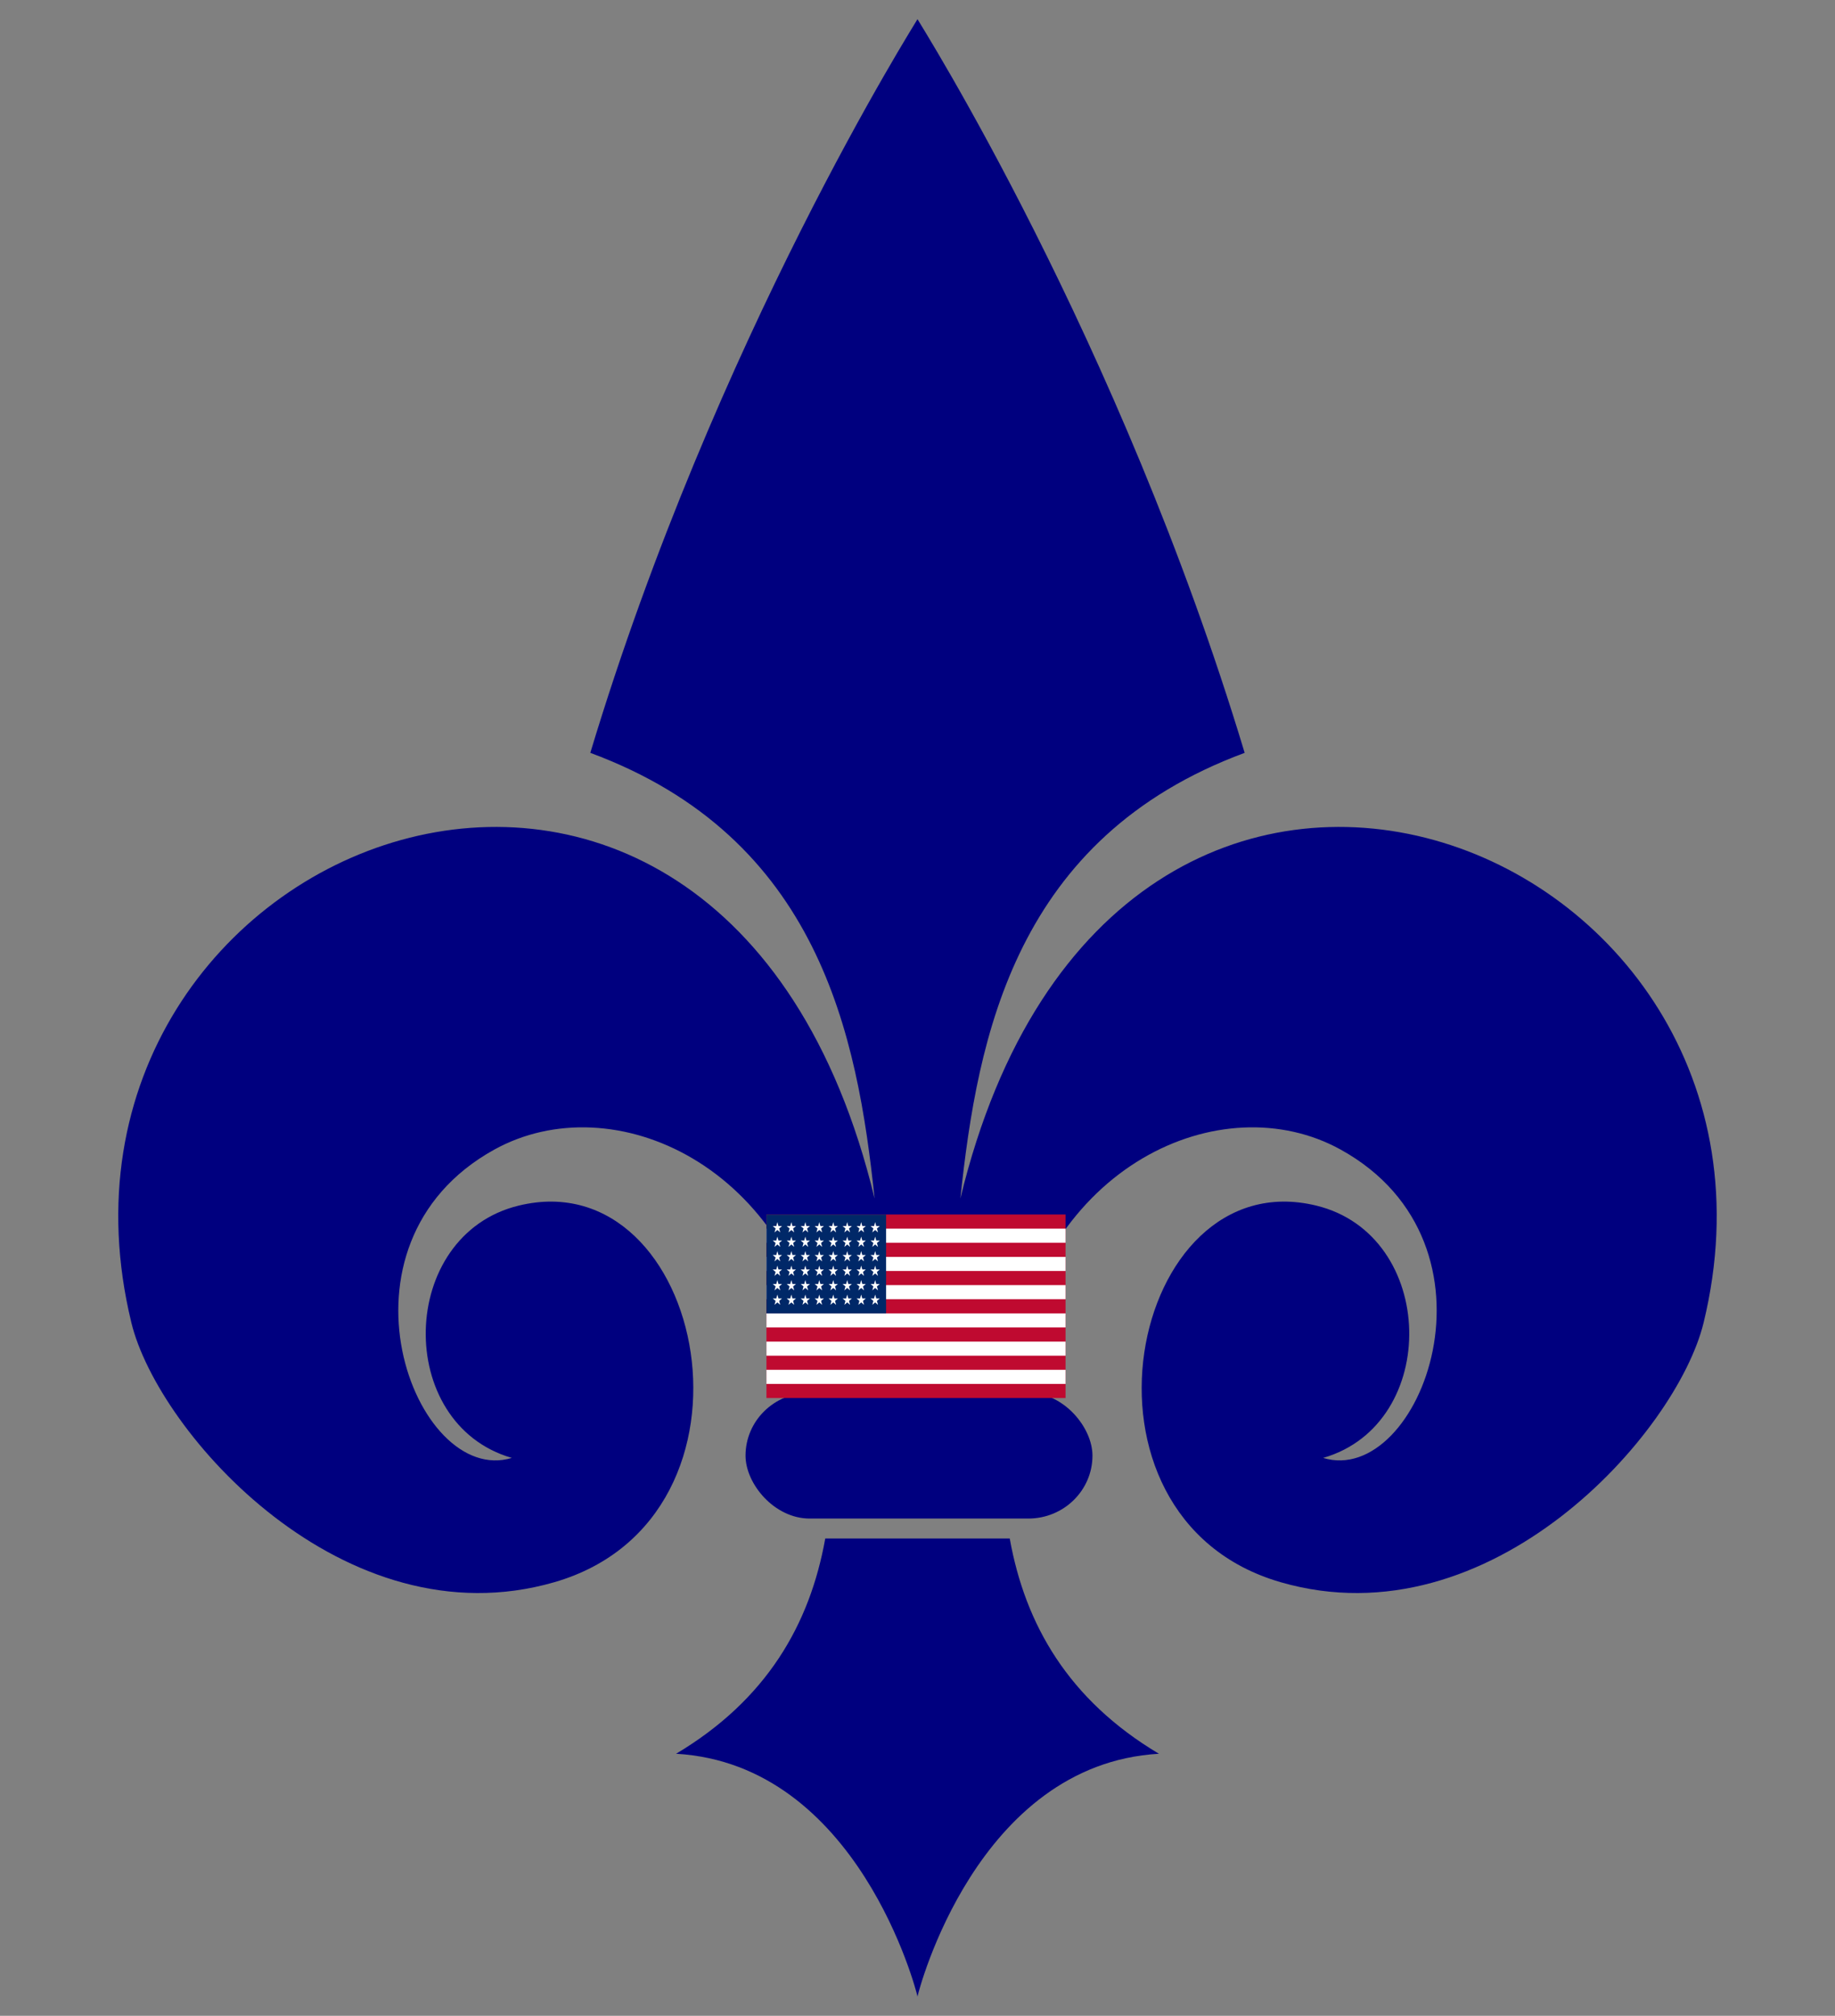 <?xml version="1.0"?><svg width="288.344" height="316.688" xmlns="http://www.w3.org/2000/svg" xmlns:xlink="http://www.w3.org/1999/xlink">
 <rect width="100%" height="100%" fill="#808080" stroke="none"/>
 <title>flower de francais</title>
 <defs>
  <symbol id="svg_74" viewBox="0 0 380 200" xmlns:xlink="http://www.w3.org/1999/xlink">
   <g id="svg_71">
    <g id="svg_73">
     <g id="svg_1">
      <g id="svg_2">
       <rect id="svg_3" width="380" height="200" fill="#BF0A30"/>
       <rect id="svg_4" y="169.23" width="380" height="15.385" fill="#FFFFFF"/>
       <rect id="svg_5" y="138.461" width="380" height="15.385" fill="#FFFFFF"/>
       <rect id="svg_6" y="107.7" width="380" height="15.385" fill="#FFFFFF"/>
       <rect id="svg_7" y="76.923" width="380" height="15.385" fill="#FFFFFF"/>
       <rect id="svg_8" y="46.154" width="380" height="15.385" fill="#FFFFFF"/>
       <rect id="svg_9" y="15.385" width="380" height="15.385" fill="#FFFFFF"/>
      </g>
     </g>
    </g>
    <g id="svg_72">
     <rect id="svg_10" y="0.008" width="152" height="107.692" fill="#002868"/>
     <g id="svg_11">
      <polygon id="svg_12" points="138.111 8.284 139.503 12.568 144.008 12.568 140.364 15.216 141.755 19.501 138.111 16.853 134.467 19.501 135.859 15.216 132.215 12.568 136.719 12.568" fill="#FFFFFF"/>
      <polygon id="svg_13" points="120.365 8.284 121.757 12.568 126.262 12.568 122.618 15.216 124.009 19.501 120.365 16.853 116.721 19.501 118.113 15.216 114.469 12.568 118.973 12.568" fill="#FFFFFF"/>
      <polygon id="svg_14" points="102.619 8.284 104.011 12.568 108.516 12.568 104.872 15.216 106.263 19.501 102.619 16.853 98.975 19.501 100.367 15.216 96.723 12.568 101.227 12.568" fill="#FFFFFF"/>
      <polygon id="svg_15" points="84.873 8.284 86.265 12.568 90.77 12.568 87.125 15.216 88.517 19.501 84.873 16.853 81.229 19.501 82.621 15.216 78.977 12.568 83.481 12.568" fill="#FFFFFF"/>
      <polygon id="svg_16" points="67.127 8.284 68.519 12.568 73.023 12.568 69.379 15.216 70.771 19.501 67.127 16.853 63.483 19.501 64.875 15.216 61.23 12.568 65.735 12.568" fill="#FFFFFF"/>
      <polygon id="svg_17" points="49.381 8.284 50.773 12.568 55.277 12.568 51.633 15.216 53.025 19.501 49.381 16.853 45.737 19.501 47.128 15.216 43.484 12.568 47.989 12.568" fill="#FFFFFF"/>
      <polygon id="svg_18" points="31.635 8.284 33.027 12.568 37.531 12.568 33.887 15.216 35.279 19.501 31.635 16.853 27.991 19.501 29.382 15.216 25.738 12.568 30.243 12.568" fill="#FFFFFF"/>
      <polygon id="svg_19" points="13.889 8.284 15.281 12.568 19.785 12.568 16.141 15.216 17.533 19.501 13.889 16.853 10.245 19.501 11.636 15.216 7.992 12.568 12.497 12.568" fill="#FFFFFF"/>
     </g>
     <g id="svg_20">
      <polygon id="svg_21" points="138.111 24.069 139.503 28.353 144.008 28.353 140.364 31 141.755 35.286 138.111 32.637 134.467 35.286 135.859 31 132.215 28.353 136.719 28.353" fill="#FFFFFF"/>
      <polygon id="svg_22" points="120.365 24.069 121.757 28.353 126.262 28.353 122.618 31 124.009 35.286 120.365 32.637 116.721 35.286 118.113 31 114.469 28.353 118.973 28.353" fill="#FFFFFF"/>
      <polygon id="svg_23" points="102.619 24.069 104.011 28.353 108.516 28.353 104.872 31 106.263 35.286 102.619 32.637 98.975 35.286 100.367 31 96.723 28.353 101.227 28.353" fill="#FFFFFF"/>
      <polygon id="svg_24" points="84.873 24.069 86.265 28.353 90.77 28.353 87.125 31 88.517 35.286 84.873 32.637 81.229 35.286 82.621 31 78.977 28.353 83.481 28.353" fill="#FFFFFF"/>
      <polygon id="svg_25" points="67.127 24.069 68.519 28.353 73.023 28.353 69.379 31 70.771 35.286 67.127 32.637 63.483 35.286 64.875 31 61.23 28.353 65.735 28.353" fill="#FFFFFF"/>
      <polygon id="svg_26" points="49.381 24.069 50.773 28.353 55.277 28.353 51.633 31 53.025 35.286 49.381 32.637 45.737 35.286 47.128 31 43.484 28.353 47.989 28.353" fill="#FFFFFF"/>
      <polygon id="svg_27" points="31.635 24.069 33.027 28.353 37.531 28.353 33.887 31 35.279 35.286 31.635 32.637 27.991 35.286 29.382 31 25.738 28.353 30.243 28.353" fill="#FFFFFF"/>
      <polygon id="svg_28" points="13.889 24.069 15.281 28.353 19.785 28.353 16.141 31 17.533 35.286 13.889 32.637 10.245 35.286 11.636 31 7.992 28.353 12.497 28.353" fill="#FFFFFF"/>
     </g>
     <g id="svg_29">
      <polygon id="svg_30" points="138.111 39.854 139.503 44.138 144.008 44.138 140.364 46.785 141.755 51.07 138.111 48.422 134.467 51.07 135.859 46.785 132.215 44.138 136.719 44.138" fill="#FFFFFF"/>
      <polygon id="svg_31" points="120.365 39.854 121.757 44.138 126.262 44.138 122.618 46.785 124.009 51.07 120.365 48.422 116.721 51.07 118.113 46.785 114.469 44.138 118.973 44.138" fill="#FFFFFF"/>
      <polygon id="svg_32" points="102.619 39.854 104.011 44.138 108.516 44.138 104.872 46.785 106.263 51.07 102.619 48.422 98.975 51.07 100.367 46.785 96.723 44.138 101.227 44.138" fill="#FFFFFF"/>
      <polygon id="svg_33" points="84.873 39.854 86.265 44.138 90.77 44.138 87.125 46.785 88.517 51.07 84.873 48.422 81.229 51.07 82.621 46.785 78.977 44.138 83.481 44.138" fill="#FFFFFF"/>
      <polygon id="svg_34" points="67.127 39.854 68.519 44.138 73.023 44.138 69.379 46.785 70.771 51.07 67.127 48.422 63.483 51.07 64.875 46.785 61.23 44.138 65.735 44.138" fill="#FFFFFF"/>
      <polygon id="svg_35" points="49.381 39.854 50.773 44.138 55.277 44.138 51.633 46.785 53.025 51.07 49.381 48.422 45.737 51.07 47.128 46.785 43.484 44.138 47.989 44.138" fill="#FFFFFF"/>
      <polygon id="svg_36" points="31.635 39.854 33.027 44.138 37.531 44.138 33.887 46.785 35.279 51.07 31.635 48.422 27.991 51.07 29.382 46.785 25.738 44.138 30.243 44.138" fill="#FFFFFF"/>
      <polygon id="svg_37" points="13.889 39.854 15.281 44.138 19.785 44.138 16.141 46.785 17.533 51.07 13.889 48.422 10.245 51.07 11.636 46.785 7.992 44.138 12.497 44.138" fill="#FFFFFF"/>
     </g>
     <g id="svg_38">
      <polygon id="svg_39" points="138.111 71.422 139.503 75.707 144.008 75.707 140.364 78.354 141.755 82.639 138.111 79.991 134.467 82.639 135.859 78.354 132.215 75.707 136.719 75.707" fill="#FFFFFF"/>
      <polygon id="svg_40" points="120.365 71.422 121.757 75.707 126.262 75.707 122.618 78.354 124.009 82.639 120.365 79.991 116.721 82.639 118.113 78.354 114.469 75.707 118.973 75.707" fill="#FFFFFF"/>
      <polygon id="svg_41" points="102.619 71.422 104.011 75.707 108.516 75.707 104.872 78.354 106.263 82.639 102.619 79.991 98.975 82.639 100.367 78.354 96.723 75.707 101.227 75.707" fill="#FFFFFF"/>
      <polygon id="svg_42" points="84.873 71.422 86.265 75.707 90.77 75.707 87.125 78.354 88.517 82.639 84.873 79.991 81.229 82.639 82.621 78.354 78.977 75.707 83.481 75.707" fill="#FFFFFF"/>
      <polygon id="svg_43" points="67.127 71.422 68.519 75.707 73.023 75.707 69.379 78.354 70.771 82.639 67.127 79.991 63.483 82.639 64.875 78.354 61.23 75.707 65.735 75.707" fill="#FFFFFF"/>
      <polygon id="svg_44" points="49.381 71.422 50.773 75.707 55.277 75.707 51.633 78.354 53.025 82.639 49.381 79.991 45.737 82.639 47.128 78.354 43.484 75.707 47.989 75.707" fill="#FFFFFF"/>
      <polygon id="svg_45" points="31.635 71.422 33.027 75.707 37.531 75.707 33.887 78.354 35.279 82.639 31.635 79.991 27.991 82.639 29.382 78.354 25.738 75.707 30.243 75.707" fill="#FFFFFF"/>
      <polygon id="svg_46" points="13.889 71.422 15.281 75.707 19.785 75.707 16.141 78.354 17.533 82.639 13.889 79.991 10.245 82.639 11.636 78.354 7.992 75.707 12.497 75.707" fill="#FFFFFF"/>
     </g>
     <g id="svg_47">
      <polygon id="svg_48" points="138.111 55.638 139.503 59.923 144.008 59.923 140.364 62.569 141.755 66.854 138.111 64.206 134.467 66.854 135.859 62.569 132.215 59.923 136.719 59.923" fill="#FFFFFF"/>
      <polygon id="svg_49" points="120.365 55.638 121.757 59.923 126.262 59.923 122.618 62.569 124.009 66.854 120.365 64.206 116.721 66.854 118.113 62.569 114.469 59.923 118.973 59.923" fill="#FFFFFF"/>
      <polygon id="svg_50" points="102.619 55.638 104.011 59.923 108.516 59.923 104.872 62.569 106.263 66.854 102.619 64.206 98.975 66.854 100.367 62.569 96.723 59.923 101.227 59.923" fill="#FFFFFF"/>
      <polygon id="svg_51" points="84.873 55.638 86.265 59.923 90.77 59.923 87.125 62.569 88.517 66.854 84.873 64.206 81.229 66.854 82.621 62.569 78.977 59.923 83.481 59.923" fill="#FFFFFF"/>
      <polygon id="svg_52" points="67.127 55.638 68.519 59.923 73.023 59.923 69.379 62.569 70.771 66.854 67.127 64.206 63.483 66.854 64.875 62.569 61.23 59.923 65.735 59.923" fill="#FFFFFF"/>
      <polygon id="svg_53" points="49.381 55.638 50.773 59.923 55.277 59.923 51.633 62.569 53.025 66.854 49.381 64.206 45.737 66.854 47.128 62.569 43.484 59.923 47.989 59.923" fill="#FFFFFF"/>
      <polygon id="svg_54" points="31.635 55.638 33.027 59.923 37.531 59.923 33.887 62.569 35.279 66.854 31.635 64.206 27.991 66.854 29.382 62.569 25.738 59.923 30.243 59.923" fill="#FFFFFF"/>
      <polygon id="svg_55" points="13.889 55.638 15.281 59.923 19.785 59.923 16.141 62.569 17.533 66.854 13.889 64.206 10.245 66.854 11.636 62.569 7.992 59.923 12.497 59.923" fill="#FFFFFF"/>
     </g>
     <g id="svg_56">
      <polygon id="svg_57" points="138.111 87.207 139.503 91.491 144.008 91.491 140.364 94.139 141.755 98.424 138.111 95.775 134.467 98.424 135.859 94.139 132.215 91.491 136.719 91.491" fill="#FFFFFF"/>
      <polygon id="svg_58" points="120.365 87.207 121.757 91.491 126.262 91.491 122.618 94.139 124.009 98.424 120.365 95.775 116.721 98.424 118.113 94.139 114.469 91.491 118.973 91.491" fill="#FFFFFF"/>
      <polygon id="svg_59" points="102.619 87.207 104.011 91.491 108.516 91.491 104.872 94.139 106.263 98.424 102.619 95.775 98.975 98.424 100.367 94.139 96.723 91.491 101.227 91.491" fill="#FFFFFF"/>
      <polygon id="svg_60" points="84.873 87.207 86.265 91.491 90.77 91.491 87.125 94.139 88.517 98.424 84.873 95.775 81.229 98.424 82.621 94.139 78.977 91.491 83.481 91.491" fill="#FFFFFF"/>
      <polygon id="svg_61" points="67.127 87.207 68.519 91.491 73.023 91.491 69.379 94.139 70.771 98.424 67.127 95.775 63.483 98.424 64.875 94.139 61.23 91.491 65.735 91.491" fill="#FFFFFF"/>
      <polygon id="svg_62" points="49.381 87.207 50.773 91.491 55.277 91.491 51.633 94.139 53.025 98.424 49.381 95.775 45.737 98.424 47.128 94.139 43.484 91.491 47.989 91.491" fill="#FFFFFF"/>
      <polygon id="svg_63" points="31.635 87.207 33.027 91.491 37.531 91.491 33.887 94.139 35.279 98.424 31.635 95.775 27.991 98.424 29.382 94.139 25.738 91.491 30.243 91.491" fill="#FFFFFF"/>
      <polygon id="svg_64" points="13.889 87.207 15.281 91.491 19.785 91.491 16.141 94.139 17.533 98.424 13.889 95.775 10.245 98.424 11.636 94.139 7.992 91.491 12.497 91.491" fill="#FFFFFF"/>
     </g>
    </g>
   </g>
  </symbol>
 </defs>
 <g>
  <title>Layer 1</title>
  <g id="layer1">
   <path fill="#00007f" fill-rule="evenodd" stroke-width="1px" id="path3178" d="m144.158,3.031c-0.12,0.308 -31.711,49.99 -51.399,115.243c35.987,13.316 41.968,44.386 44.674,70.023c-24.169,-100.189 -135.256,-56.546 -116.79,19.498c4.22,17.377 33.439,50.311 66.453,40.775c35.215,-10.172 23.808,-66.305 -5.581,-59.17c-19.021,4.618 -19.58,34.311 -1.089,39.641c-15.273,4.652 -29.729,-33.53 -2.75,-48.439c18.595,-10.276 47.127,2.307 52.134,35.073l14.347,0l0.027,0l14.347,0c5.007,-32.765 33.539,-45.348 52.134,-35.073c26.979,14.909 12.523,53.091 -2.75,48.439c18.491,-5.33 17.932,-35.022 -1.089,-39.641c-29.389,-7.135 -40.796,48.998 -5.581,59.17c33.014,9.536 62.234,-23.398 66.453,-40.775c18.466,-76.044 -92.621,-119.687 -116.79,-19.498c2.706,-25.636 8.687,-56.706 44.674,-70.023c-19.687,-65.253 -51.278,-114.935 -51.398,-115.243c-0,-0 -0.027,0 -0.027,0zm-14.483,238.672c-2.412,13.507 -9.223,25.346 -23.44,33.816c28.67,1.656 37.794,37.401 37.923,38.077l0,0.092c0,-0.001 0.027,-0.059 0.027,-0.061c0,-0.001 -0,-0.029 0,-0.031c0.128,-0.676 9.253,-36.421 37.923,-38.077c-14.216,-8.469 -21.027,-20.309 -23.44,-33.816l-14.483,0l-0.027,0l-14.483,0z"/>
   <rect fill="#00007f" fill-rule="nonzero" stroke-width="4" stroke-linecap="round" stroke-linejoin="round" stroke-miterlimit="4" id="rect2392" y="218.796" x="117.149" ry="10.076" rx="10.076" height="19.771" width="54.516"/>
  </g>
  <use id="svg_75" xlink:href="#svg_74" transform="matrix(0.163,0,0,0.19,53.183,45.696) " y="681.253" x="412.594"/>
 </g>
</svg>
